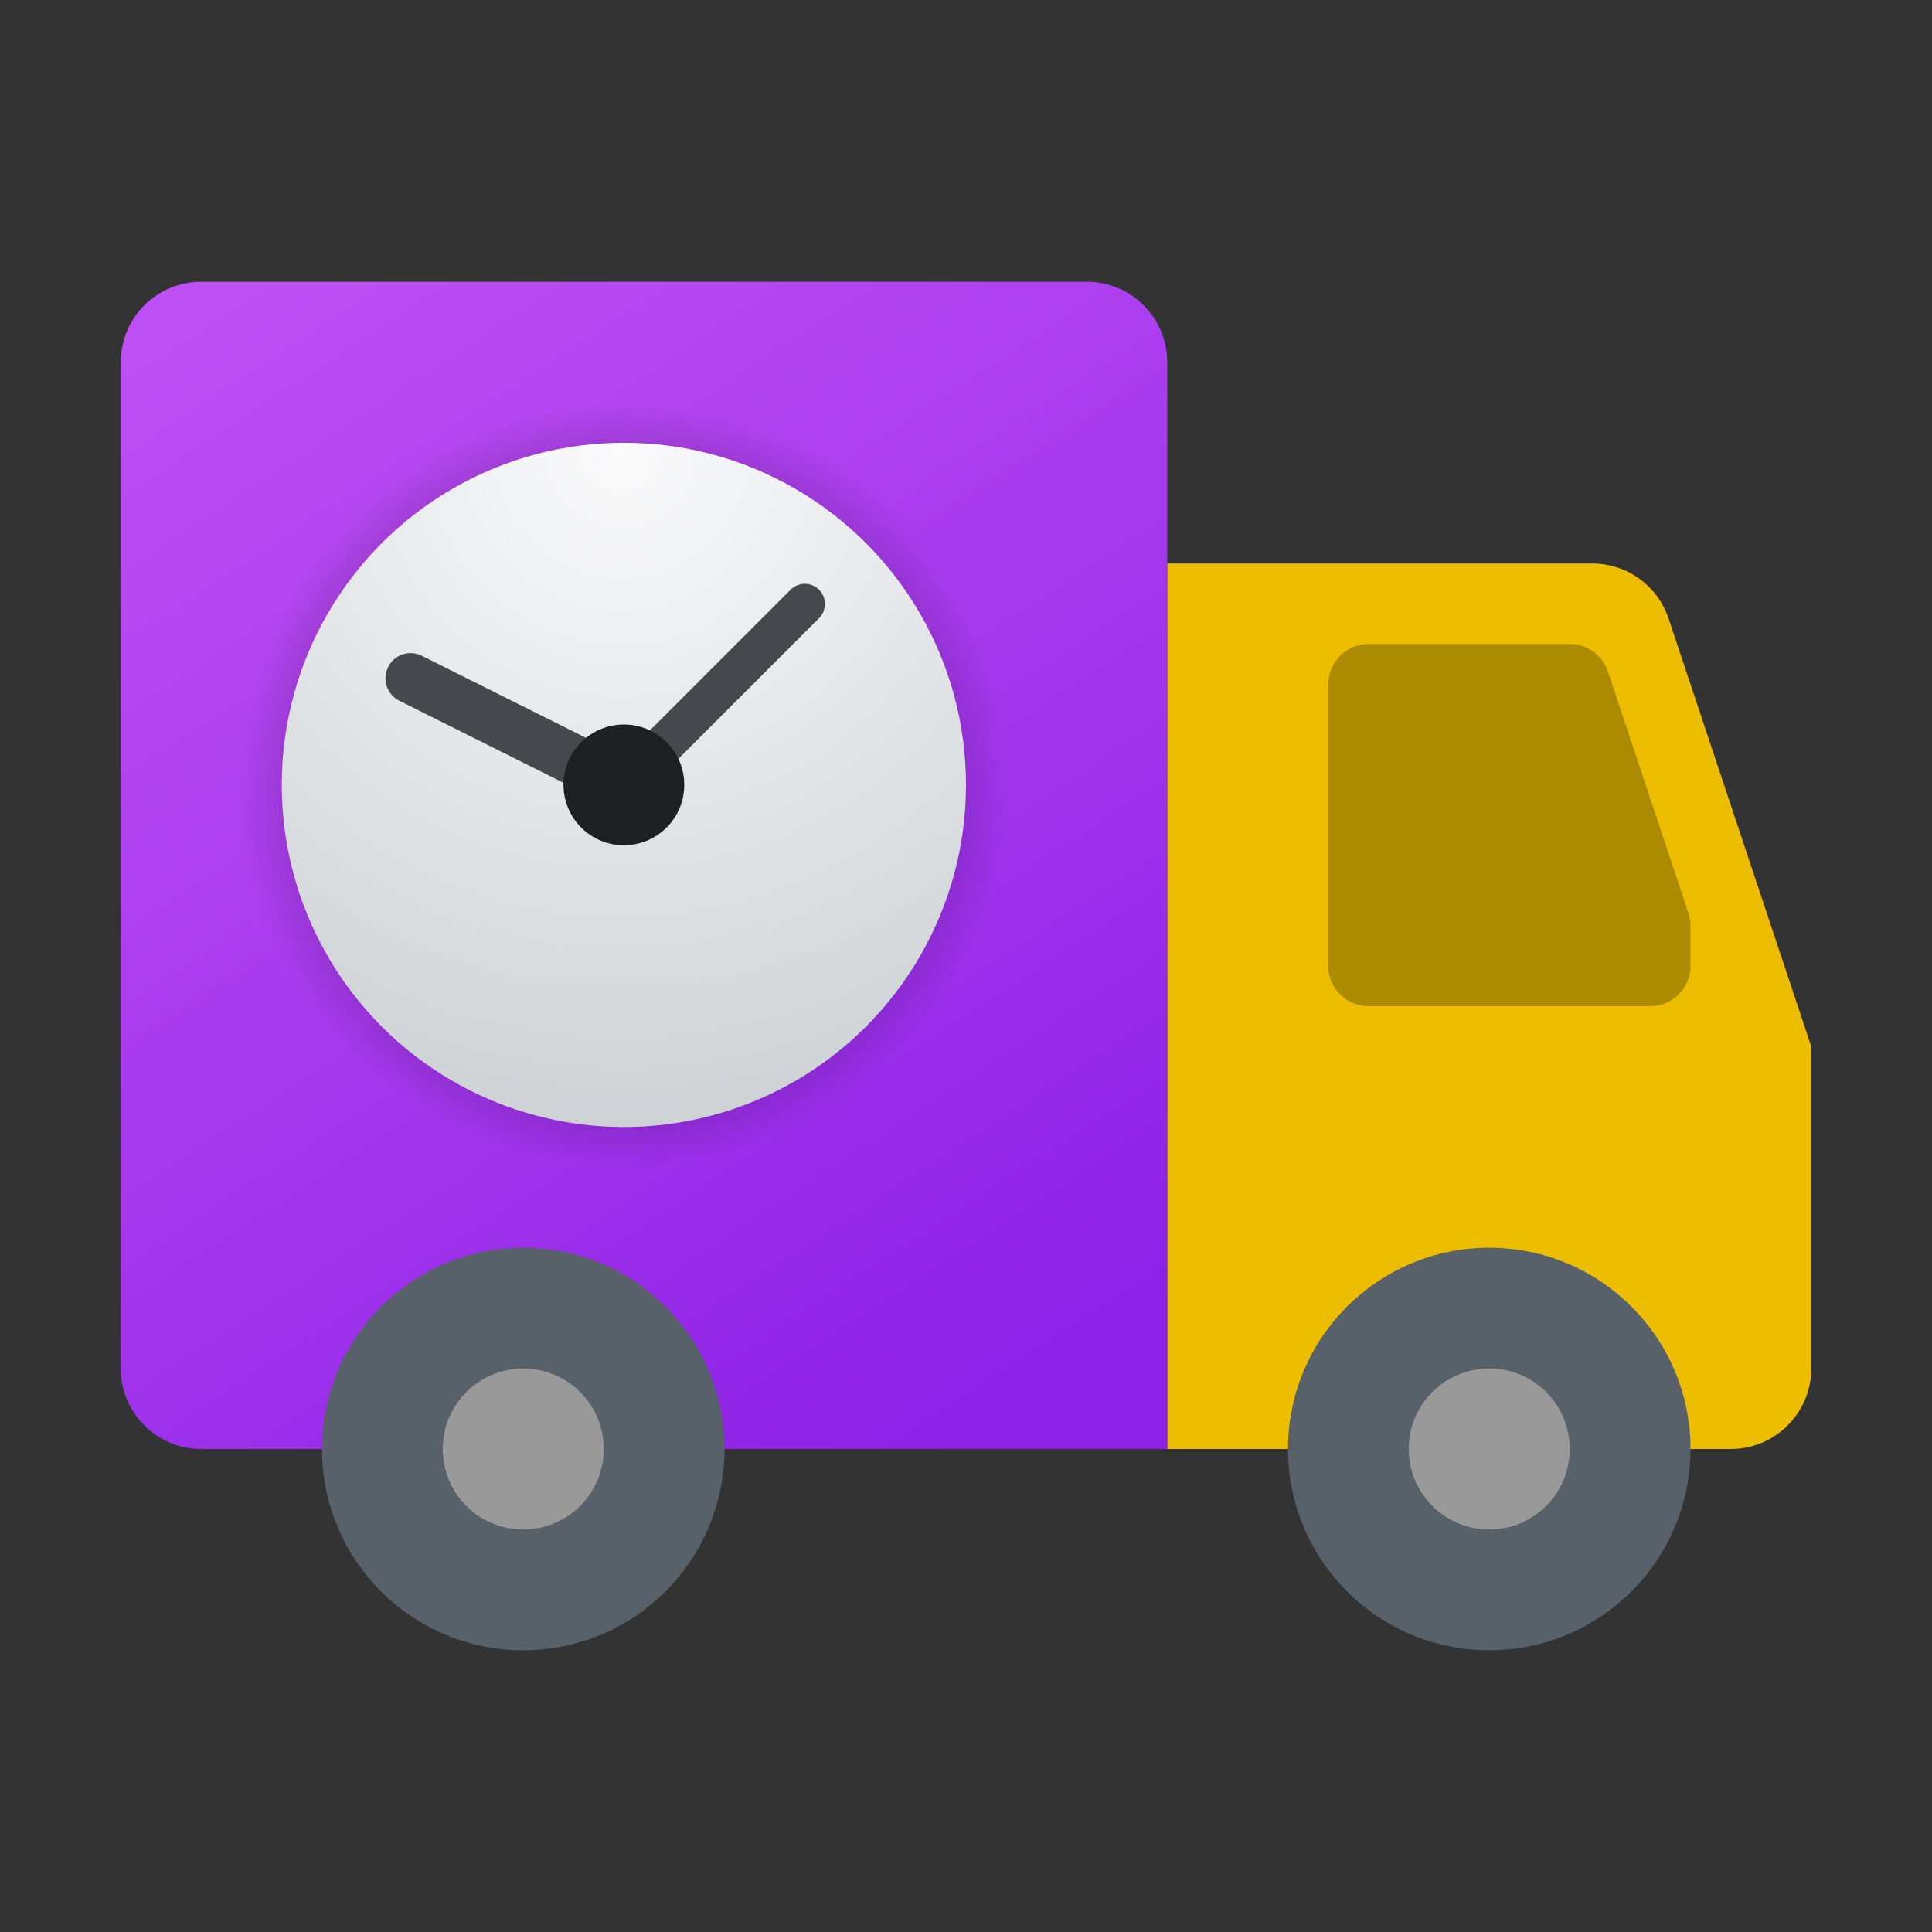 <svg xmlns="http://www.w3.org/2000/svg" viewBox="0 0 48 48" width="48px" height="48px"><rect x="0" y="0" width="48" height="48" fill="#333333" stroke="none"/><path fill="#edbe00" d="M43,36H29V14h10.559c0.86,0,1.625,0.551,1.897,1.368L45,26v8C45,35.105,44.105,36,43,36"/><linearGradient id="kXlv6~4fusmd39WAtjpVja" x1="6.441" x2="24.98" y1="6.868" y2="35.245" gradientUnits="userSpaceOnUse"><stop offset="0" stop-color="#bd4ff4"/><stop offset=".587" stop-color="#a235ec"/><stop offset="1" stop-color="#8c20e5"/></linearGradient><path fill="url(#kXlv6~4fusmd39WAtjpVja)" d="M29,36H5c-1.105,0-2-0.895-2-2V9c0-1.105,0.895-2,2-2h22c1.105,0,2,0.895,2,2V36z"/><path fill="#586169" d="M42,36c0,2.761-2.238,5-5,5s-5-2.239-5-5s2.238-5,5-5S42,33.239,42,36"/><path fill="#586169" d="M18,36c0,2.761-2.239,5-5,5s-5-2.239-5-5s2.239-5,5-5S18,33.239,18,36"/><path fill="#999" d="M39,36c0,1.105-0.895,2-2,2s-2-0.895-2-2s0.895-2,2-2S39,34.895,39,36"/><path fill="#999" d="M15,36c0,1.105-0.895,2-2,2s-2-0.895-2-2s0.895-2,2-2S15,34.895,15,36"/><path fill="#ad8b00" d="M41,25h-7c-0.552,0-1-0.448-1-1v-7c0-0.552,0.448-1,1-1h5c0.432,0,0.813,0.275,0.949,0.684l2,6	C41.982,22.786,42,22.893,42,23v1C42,24.552,41.552,25,41,25"/><radialGradient id="kXlv6~4fusmd39WAtjpVjb" cx="15.5" cy="19.5" r="9.5" gradientUnits="userSpaceOnUse"><stop offset="0"/><stop offset="1" stop-opacity="0"/></radialGradient><circle cx="15.5" cy="19.5" r="9.5" fill="url(#kXlv6~4fusmd39WAtjpVjb)"/><radialGradient id="kXlv6~4fusmd39WAtjpVjc" cx="15.445" cy="11.197" r="18.942" gradientUnits="userSpaceOnUse"><stop offset="0" stop-color="#fafafb"/><stop offset="1" stop-color="#c8cdd1"/></radialGradient><circle cx="15.5" cy="19.5" r="8.5" fill="url(#kXlv6~4fusmd39WAtjpVjc)"/><path fill="#45494d" d="M15.5,20c-0.128,0-0.256-0.049-0.354-0.146c-0.195-0.195-0.195-0.512,0-0.707l4.496-4.496	c0.195-0.195,0.512-0.195,0.707,0s0.195,0.512,0,0.707l-4.496,4.496C15.756,19.951,15.628,20,15.5,20z"/><path fill="#45494d" d="M15.499,20.125c-0.094,0-0.188-0.021-0.278-0.066l-5.299-2.649c-0.309-0.154-0.435-0.529-0.279-0.838	c0.155-0.31,0.532-0.434,0.838-0.279l5.299,2.649c0.309,0.154,0.435,0.529,0.279,0.838C15.949,19.998,15.729,20.125,15.499,20.125z"/><circle cx="15.5" cy="19.5" r="1.5" fill="#1e2021"/></svg>